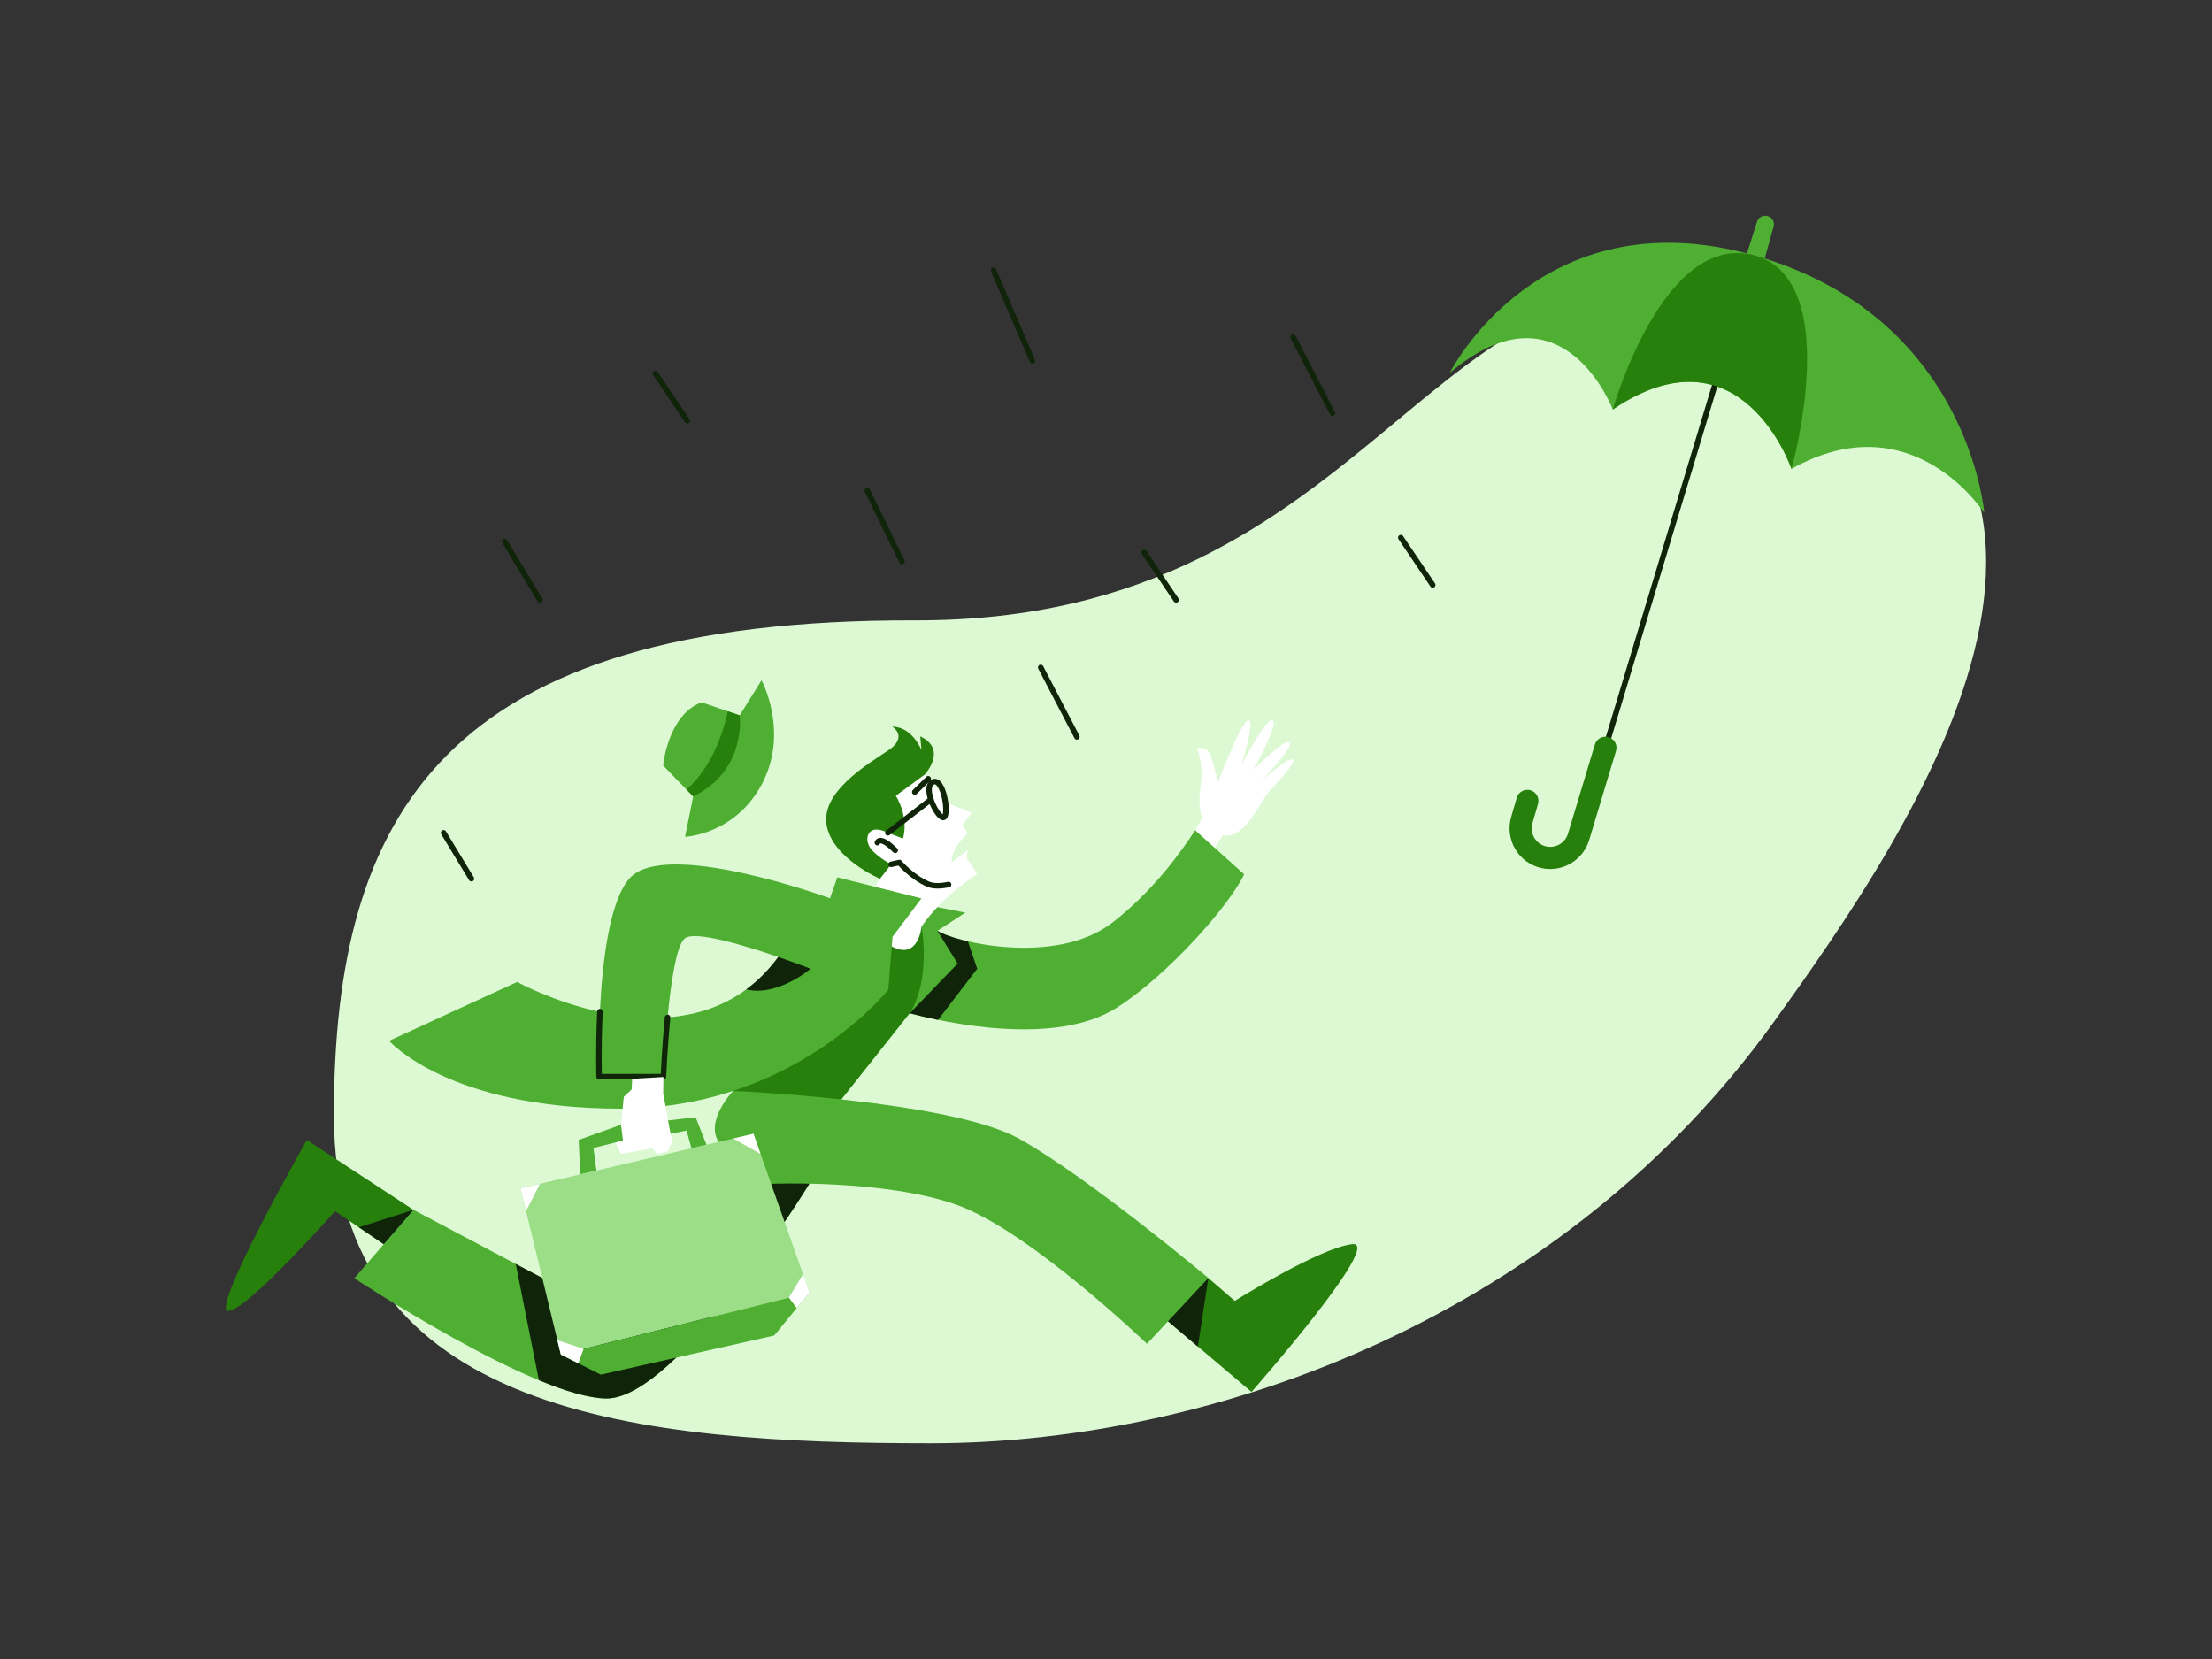 <svg id="SvgjsSvg1085" width="480" height="360" xmlns="http://www.w3.org/2000/svg" version="1.1" xmlns:xlink="http://www.w3.org/1999/xlink" xmlns:svgjs="http://svgjs.com/svgjs"><rect width="100%" height="100%" fill="#333333" stroke="none"/><defs id="SvgjsDefs1086"></defs><g id="SvgjsG1087"><svg xmlns="http://www.w3.org/2000/svg" enable-background="new 0 0 4000 3000" viewBox="0 0 4000 3000" width="480" height="360"><path fill="#dcf9d3" d="M3159.1,550.9c-575.6-169-652.5,573.2-1504.9,570.9S603.8,1472.8,603.8,2017.2
		s559,592.7,1079.5,592.7s1145.2-234.6,1524.7-762.4C3456.8,1501.4,3954.3,784.3,3159.1,550.9z" class="colord3e8f9 svgShape"></path><path fill="#4eaf32" d="M1253.5,1440.3l-14.7,72.9c0,0,89.3-3.4,138.3-94.2c51-94.5,0-188.8,0-188.8l-39.5,63.4" class="color3279af svgShape"></path><path fill="#ffffff" d="M2194.2,1535.8l17-25.1c38.8,5.3,62.2-49.7,78-71.5c15.8-21.8,55.4-58.2,48.5-65.3
		c-6.9-7.1-57,38.7-57,38.7s59.8-62.5,50.9-70.1c-8.9-7.6-64.9,49.5-64.9,49.5s46.3-83.8,34.7-89.4c-11.7-5.5-56.3,80.5-56.3,80.5
		s25.4-82.5,12.3-80.5s-54.3,110.6-54.3,110.6s-8.2-28.2-13.7-46c-5.5-17.9-24.7-14.4-24.7-14.4c19.9,55.7-5.5,80.4,9.2,127.1
		l-12.6,20.9L2194.2,1535.8z" class="colorfff svgShape"></path><path fill="#4eaf32" d="M1695.1,1683.1c27.5,19,212.7,65.7,316.9-15.1c73.4-56.9,125-129,149.1-166.7l88.7,79.7
		c-25.7,55-136.6,181.4-230.1,241.1c-110.8,70.7-308.2,27.8-374.7,10.1L1695.1,1683.1z" class="color3279af svgShape"></path><path fill="#10240a" d="M1645,1832.3c12.8,3.4,30.4,7.7,51.3,12l70.8-92.5l-16.9-49.6c-27.2-6.3-47.3-13.8-55-19.1
		L1645,1832.3z" class="color0a1324 svgShape"></path><path fill="#4eaf32" d="M1645,1832.3l86.7-89.9l-36.6-59.2l50.6-32.9l-50.6-9.9c0,0-35.6,6.9-56.2,69.7
		C1618.2,1772.8,1645,1832.3,1645,1832.3z" class="color3279af svgShape"></path><path fill="#27800c" d="M1666.4,1675.6c0,0,18,93.7-21.4,156.7l-123.5,155.8c0,0-14.2,34.3-98.3,32.2
		c-84.1-2.1-97.2-47.6-97.2-47.6l255.8-369.2L1666.4,1675.6z" class="color1f3e76 svgShape"></path><path fill="#ffffff" d="M1767,1580.4c0,0-63.6,40.3-100.6,95.2c0,0-5.5,61.6-53.6,35.9l-74.6-45l43.7-63.1l9.5-14.4
		l-4.7-33l39.6-27.2L1767,1580.4z" class="colorfff svgShape"></path><path fill="#27800c" d="M1671.9,1400.9c0,0,42.7-45.5-7.8-69.3l2.3,25c0,0-16.6-42.5-52.8-42.5c0,0,30,18.1-8.1,43.4
		c-38.1,25.3-121.8,75.3-110.6,135.3c11.2,60,96.4,96.3,96.4,96.3l20.2-26c0,0,74.9-21,71.7-76.7S1671.9,1400.9,1671.9,1400.9z" class="color1f3e76 svgShape"></path><path fill="#4eaf32" d="M980.6,2311l-232.9-123.2l-107,123.7c0,0,326,215.4,455,217.5s368-388.5,368-388.5
		l-126.2-53.7L980.6,2311z" class="color3279af svgShape"></path><path fill="#10240a" d="M980.6,2311l-48-25.4l41.9,210.2c47,19.5,89.9,32.5,121.2,33.1
		c129.1,2.1,368-388.5,368-388.5l-126.2-53.7L980.6,2311z" class="color0a1324 svgShape"></path><path fill="#4eaf32" d="M1394.4,2140.7c0,0,205.1-8.5,335.8,38.1c130.7,46.6,343.9,251.3,343.9,251.3l110.9-119.1
		c0,0-218.2-183.3-342.7-252.2c-124.5-69-516.4-86.1-516.4-86.1s-51.6,53.6-26.3,92.3" class="color3279af svgShape"></path><path fill="#4eaf32" d="M1514.2 1586.5l-13.3 37.9c0 0-299.2-109.5-362.9-35.6-36.5 42.3-49.1 153.6-53.2 241-85.2-18.5-149.6-54.1-149.6-54.1l-231.5 106.4c0 0 106.4 122.7 419.2 122.7 312.9 0 483.5-215.2 483.5-215.2l7.6-95.6 52.2-69.4L1514.2 1586.5zM1207.2 1839.7c6-62.8 16-131.9 31.7-143.2 19.1-13.8 107.9 13.2 168.6 34.1C1352.4 1805.5 1279.3 1834.3 1207.2 1839.7zM2621.4 674.5c0 0 162.1-322.3 550.4-212.8s416.4 466 416.4 466-129.5-203-348.6-79.8c0 0-90.7-264.7-323.1-107.4C2916.5 740.4 2825.3 501.3 2621.4 674.5z" class="color3279af svgShape"></path><line x1="3100.7" x2="2908.9" y1="697.4" y2="1333.2" fill="none" stroke="#10240a" stroke-linecap="round" stroke-linejoin="round" stroke-miterlimit="10" stroke-width="10" class="colorStroke0a1324 svgStroke"></line><path fill="#4eaf32" d="M3159.1,458.2l18.2-57.3c2.6-8.2,11.4-12.7,19.6-10.1l0,0c8,2.5,12.5,11,10.3,19l-16,57.6" class="color3279af svgShape"></path><path fill="#27800c" d="M2803.1 1571.5c-5.3 0-10.7-.6-16-1.8-19.7-4.4-36.9-16.9-47.1-34.3-10.3-17.4-13-38.4-7.4-57.8l10.1-34.9c3.1-10.6 14.1-16.7 24.8-13.7 10.6 3.1 16.7 14.1 13.7 24.8l-10.1 34.9c-2.6 9-1.4 18.3 3.4 26.3s12.4 13.6 21.5 15.6c17.1 3.8 34.4-6.3 39.4-23l48.6-161.2c3.2-10.6 14.4-16.6 24.9-13.4 10.6 3.2 16.6 14.3 13.4 24.9l-48.6 161.2C2864.1 1550.7 2834.9 1571.5 2803.1 1571.5zM3239.6 847.8c0 0-90.7-264.7-323.1-107.4 0 0 90.9-322.4 255.4-278.7 1.3.4 2.5.7 3.8 1.1C3334.8 510.7 3239.6 847.8 3239.6 847.8z" class="color1f3e76 svgShape"></path><path fill="#ffffff" d="M1671.9,1400.9l30.6,34l4.1,14.9l50.5,19.8l-16.6,21.5l9.1,15.6l-4.1,5
		c0,0-24.8,20.7-24.8,48l28.9-22.3l-1.3,14.7l18.7,28.3c0,0-59.5,31.4-89.3,18.2c-29.8-13.2-51.3-38.9-51.3-38.9l-14.9,3.3
		c0,0-30.7-16.1-39.7-32.8c-9-16.8-0.5-41.6,33.7-24.2l27.3,10.3c0,0,12.2-34.3-12.8-77.4L1671.9,1400.9z" class="colorfff svgShape"></path><path fill="none" stroke="#10240a" stroke-linecap="round" stroke-linejoin="round" stroke-miterlimit="10" stroke-width="10" d="M1715.3,1599.5c-13.6,2.9-27.4,3.6-37.6-0.9c-29.8-13.2-51.3-38.9-51.3-38.9l-14.9,3.3" class="colorStroke0a1324 svgStroke"></path><line x1="1678.5" x2="1654.2" y1="1408.3" y2="1432.2" fill="none" stroke="#10240a" stroke-linecap="round" stroke-linejoin="round" stroke-miterlimit="10" stroke-width="10" class="colorStroke0a1324 svgStroke"></line><path fill="#4eaf32" d="M1199.2,1384.3c0,0,8-91.2,69.5-114.3l68.9,23.6c0,0,13.2,98.9-84.1,146.7L1199.2,1384.3z" class="color3279af svgShape"></path><path fill="none" stroke="#10240a" stroke-linecap="round" stroke-linejoin="round" stroke-miterlimit="10" stroke-width="10" d="M1207.2,1839.8c-5.4,56.1-7.5,107.2-7.5,107.2h-116.3c0,0-1.6-52.2,1.5-117.7" class="colorStroke0a1324 svgStroke"></path><path fill="#10240a" d="M1465.9,1751.8c0,0-25-9.7-58.6-21.3h0c0,0,0.1,0,0.1,0c-17.7,24-37.2,43.3-57.9,58.6
		C1405.8,1803,1465.9,1751.8,1465.9,1751.8z" class="color0a1324 svgShape"></path><polyline fill="#ffffff" points="1199.7 1947.6 1199.3 1977.2 1215.5 2065.4 1207.4 2081.6 1188.7 2086.7 1179.6 2076.5 1123 2086.7 1106.7 2054.4 1123 2033.9 1128 1983.4 1142.2 1970.1 1143.2 1950.8" class="colorfff svgShape"></polyline><polygon fill="#4eaf32" points="1123 2033.9 1046.4 2061.3 1049.3 2123.6 1078.5 2116.8 1073.1 2075.9 1126.6 2062.4" class="color3279af svgShape"></polygon><polyline fill="#4eaf32" points="1208 2026.2 1257.9 2020.3 1277.6 2070.1 1250.4 2076.5 1241.5 2044.4 1212.7 2050.1" class="color3279af svgShape"></polyline><polygon fill="#9bde87" points="941.3 2148.9 1362.5 2050.2 1463.8 2337.3 1014.2 2449.5" class="color87b4de svgShape"></polygon><polygon fill="#4eaf32" points="1463.8 2337.3 1400 2415 1086.5 2485.8 1014.2 2449.5" class="color3279af svgShape"></polygon><polygon fill="#ffffff" points="976.5 2140.7 951.3 2189.9 941.3 2148.9" class="colorfff svgShape"></polygon><polygon fill="#ffffff" points="1375.3 2086.7 1326 2058.8 1362.5 2050.2" class="colorfff svgShape"></polygon><path fill="#27800c" d="M2112.1,2389.3l151,127.7c0,0,241-273.9,182.1-267.2c-58.8,6.6-212.4,102.6-212.4,102.6
		l-47.8-41.4L2112.1,2389.3z" class="color1f3e76 svgShape"></path><polygon fill="#ffffff" points="1007.9 2423.5 1055.4 2439.2 1045.8 2465.4 1014.2 2449.5" class="colorfff svgShape"></polygon><polygon fill="#ffffff" points="1440.7 2365.5 1426.6 2346.6 1452.1 2304.1 1463.8 2337.3" class="colorfff svgShape"></polygon><path fill="#27800c" d="M747.7,2187.8l-192.9-126.4c0,0-175,308.4-142.3,309.3c32.7,0.9,193.3-180.5,193.3-180.5
		l88.2,59.7L747.7,2187.8z" class="color1f3e76 svgShape"></path><path fill="none" stroke="#10240a" stroke-linecap="round" stroke-linejoin="round" stroke-miterlimit="10" stroke-width="10" d="M1586.6 1523.8c0 0 4-14.4 32.2 13.9M1686.6 1414.3c-19.2 9.8 8.7 65.9 19.6 63.9C1717.2 1476.1 1706.4 1404.1 1686.6 1414.3z" class="colorStroke0a1324 svgStroke"></path><line x1="1683.3" x2="1605.5" y1="1445.8" y2="1506" fill="none" stroke="#10240a" stroke-linecap="round" stroke-linejoin="round" stroke-miterlimit="10" stroke-width="10" class="colorStroke0a1324 svgStroke"></line><polygon fill="#10240a" points="2185.1 2311 2166.1 2435.1 2112.1 2389.3" class="color0a1324 svgShape"></polygon><polygon fill="#10240a" points="747.7 2187.8 648.9 2219.3 694 2249.9" class="color0a1324 svgShape"></polygon><path fill="#27800c" d="M1316.3,1286.3c-6.8,31.1-26.5,99.4-74.9,141.4l12.2,12.6c97.2-47.8,84.1-146.7,84.1-146.7
		L1316.3,1286.3z" class="color1f3e76 svgShape"></path><line x1="912.7" x2="976.5" y1="979.2" y2="1085" fill="none" stroke="#10240a" stroke-linecap="round" stroke-linejoin="round" stroke-miterlimit="10" stroke-width="10" class="colorStroke0a1324 svgStroke"></line><line x1="1185.1" x2="1242.8" y1="675.2" y2="760.8" fill="none" stroke="#10240a" stroke-linecap="round" stroke-linejoin="round" stroke-miterlimit="10" stroke-width="10" class="colorStroke0a1324 svgStroke"></line><line x1="2533.1" x2="2590.8" y1="972.2" y2="1057.8" fill="none" stroke="#10240a" stroke-linecap="round" stroke-linejoin="round" stroke-miterlimit="10" stroke-width="10" class="colorStroke0a1324 svgStroke"></line><line x1="2069.1" x2="2126.8" y1="999.2" y2="1084.8" fill="none" stroke="#10240a" stroke-linecap="round" stroke-linejoin="round" stroke-miterlimit="10" stroke-width="10" class="colorStroke0a1324 svgStroke"></line><line x1="1568.4" x2="1631" y1="887.3" y2="1015.3" fill="none" stroke="#10240a" stroke-linecap="round" stroke-linejoin="round" stroke-miterlimit="10" stroke-width="10" class="colorStroke0a1324 svgStroke"></line><line x1="1796.7" x2="1867" y1="488.8" y2="652.7" fill="none" stroke="#10240a" stroke-linecap="round" stroke-linejoin="round" stroke-miterlimit="10" stroke-width="10" class="colorStroke0a1324 svgStroke"></line><line x1="2338.5" x2="2409.5" y1="609.9" y2="747.2" fill="none" stroke="#10240a" stroke-linecap="round" stroke-linejoin="round" stroke-miterlimit="10" stroke-width="10" class="colorStroke0a1324 svgStroke"></line><line x1="1882" x2="1947.4" y1="1207" y2="1332.5" fill="none" stroke="#10240a" stroke-linecap="round" stroke-linejoin="round" stroke-miterlimit="10" stroke-width="10" class="colorStroke0a1324 svgStroke"></line><line x1="802.2" x2="852.5" y1="1506" y2="1589" fill="none" stroke="#10240a" stroke-linecap="round" stroke-linejoin="round" stroke-miterlimit="10" stroke-width="10" class="colorStroke0a1324 svgStroke"></line></svg></g></svg>